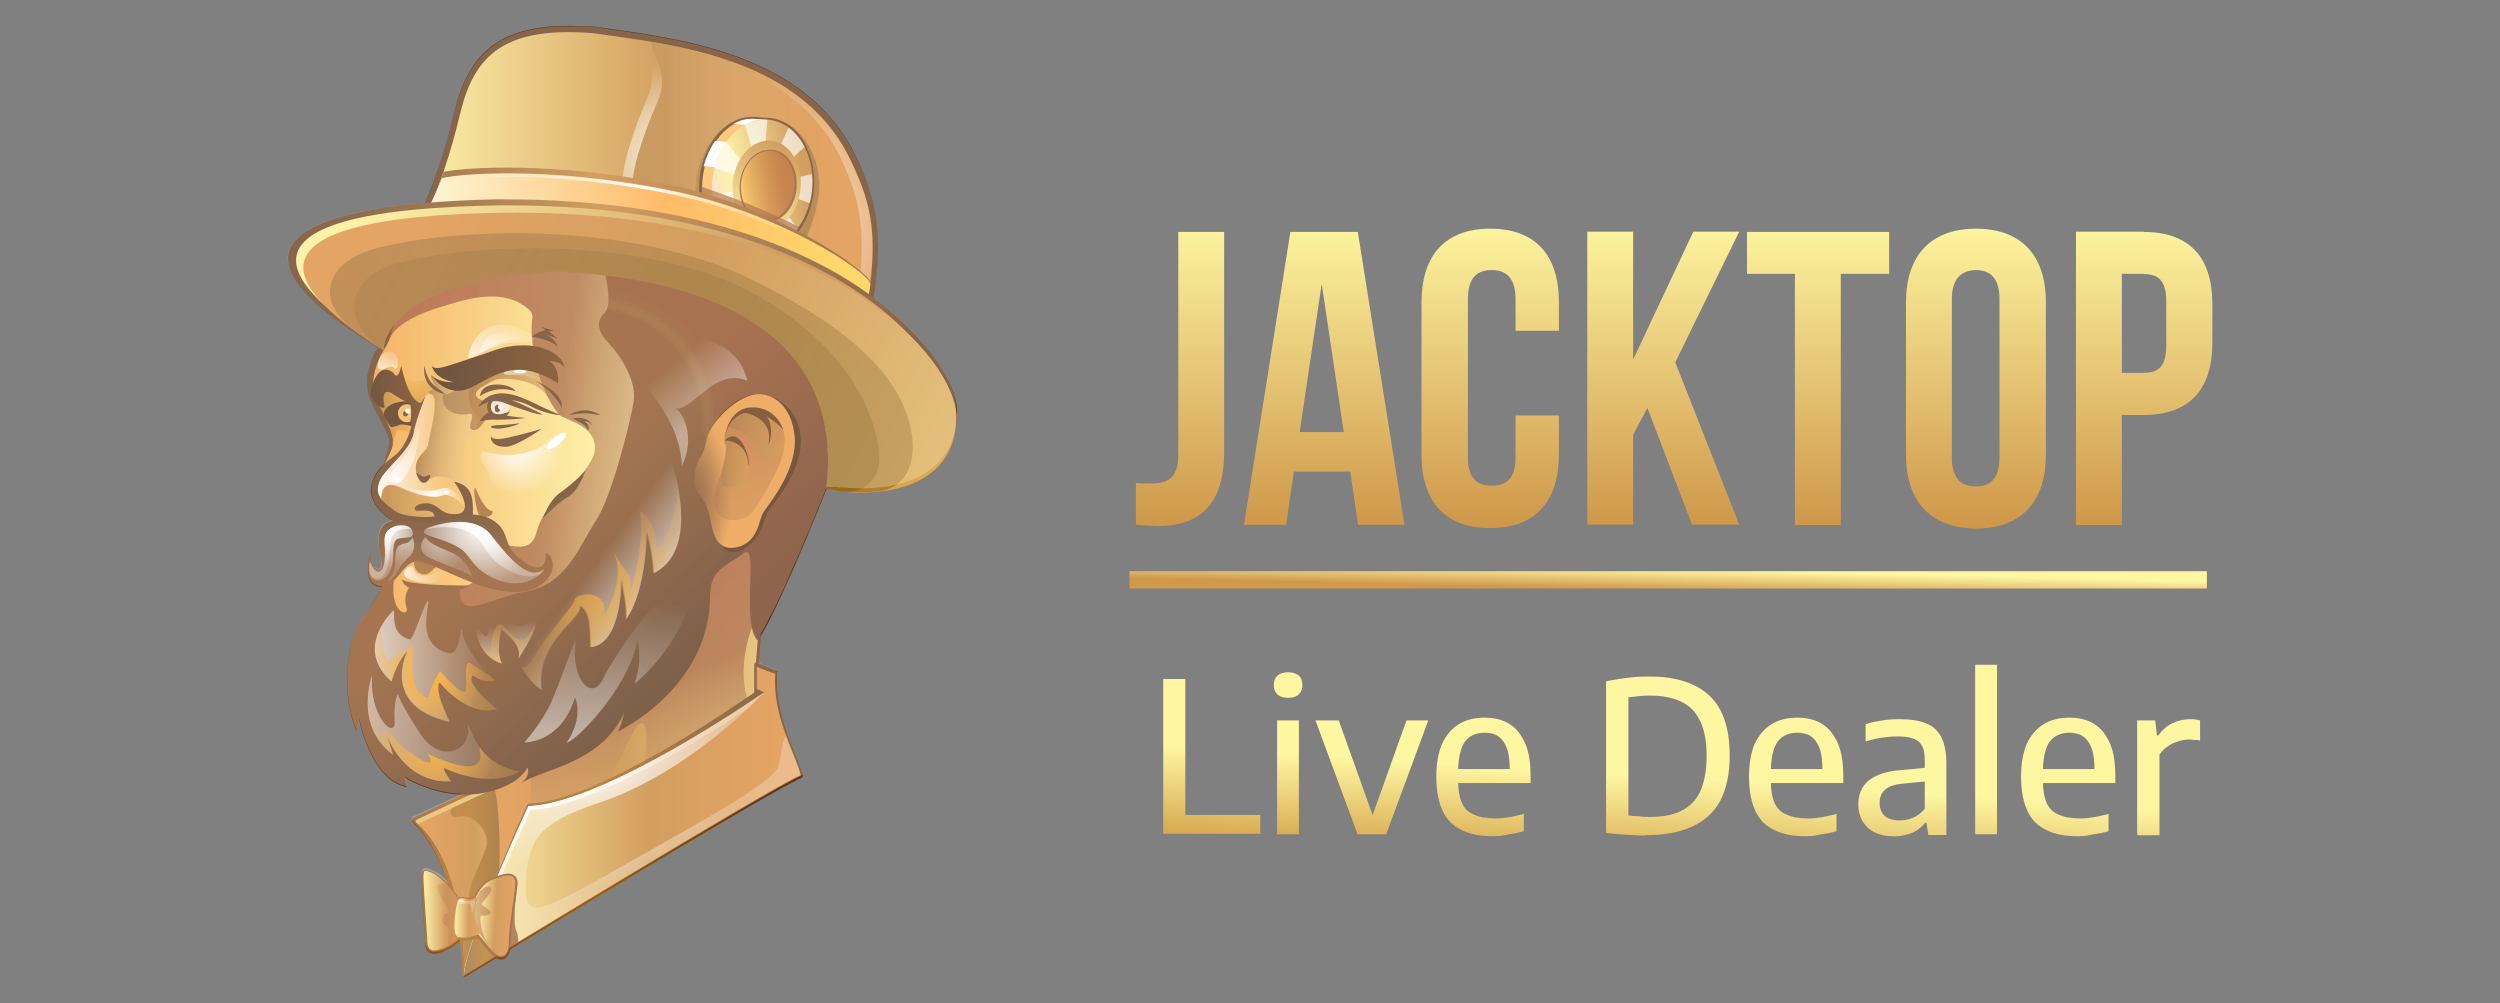 <?xml version="1.0" encoding="UTF-8"?>
<svg id="Layer_1" data-name="Layer 1" xmlns="http://www.w3.org/2000/svg" width="99.7" height="40" xmlns:xlink="http://www.w3.org/1999/xlink" viewBox="0 0 99.7 40">
  <rect x="0" y="0" width="99.7" height="40" fill="#808080" stroke="none"/>
  <defs>
    <style>
      .cls-1 {
        fill: url(#radial-gradient-12);
      }

      .cls-1, .cls-2, .cls-3, .cls-4, .cls-5, .cls-6, .cls-7, .cls-8, .cls-9, .cls-10, .cls-11, .cls-12, .cls-13, .cls-14, .cls-15, .cls-16, .cls-17, .cls-18, .cls-19, .cls-20, .cls-21, .cls-22, .cls-23, .cls-24, .cls-25, .cls-26, .cls-27, .cls-28, .cls-29, .cls-30 {
        isolation: isolate;
      }

      .cls-1, .cls-28 {
        opacity: .62;
      }

      .cls-2 {
        fill: url(#linear-gradient-30);
      }

      .cls-2, .cls-8, .cls-9, .cls-18, .cls-21, .cls-30 {
        opacity: .8;
      }

      .cls-31 {
        fill: url(#linear-gradient-2);
      }

      .cls-32 {
        fill: url(#radial-gradient-7);
      }

      .cls-33 {
        fill: url(#linear-gradient-51);
      }

      .cls-34 {
        fill: url(#radial-gradient-10);
      }

      .cls-3 {
        fill: url(#linear-gradient-59);
      }

      .cls-3, .cls-23 {
        opacity: .5;
      }

      .cls-35, .cls-14 {
        fill: #fff;
      }

      .cls-36 {
        fill: url(#linear-gradient-17);
      }

      .cls-37 {
        fill: #8c4a17;
      }

      .cls-4 {
        fill: url(#linear-gradient-37);
        opacity: .45;
      }

      .cls-38 {
        fill: url(#linear-gradient-43);
      }

      .cls-39 {
        fill: url(#linear-gradient-15);
      }

      .cls-5 {
        fill: url(#linear-gradient-65);
        opacity: .85;
      }

      .cls-40 {
        fill: url(#linear-gradient-69);
      }

      .cls-41 {
        fill: #ffb54e;
      }

      .cls-42 {
        fill: url(#linear-gradient-18);
      }

      .cls-43 {
        fill: url(#linear-gradient-56);
      }

      .cls-44 {
        fill: url(#linear-gradient-40);
      }

      .cls-45 {
        fill: #4a1f00;
      }

      .cls-46 {
        fill: url(#linear-gradient-52);
      }

      .cls-47 {
        fill: url(#radial-gradient-16);
      }

      .cls-48 {
        fill: url(#radial-gradient-20);
      }

      .cls-49 {
        fill: url(#linear-gradient-14);
      }

      .cls-50 {
        fill: url(#radial-gradient-21);
      }

      .cls-51 {
        fill: url(#radial-gradient-8);
      }

      .cls-52 {
        fill: url(#linear-gradient-36);
      }

      .cls-53 {
        fill: url(#linear-gradient-20);
      }

      .cls-54 {
        fill: url(#linear-gradient-6);
      }

      .cls-55 {
        fill: url(#radial-gradient-5);
      }

      .cls-56 {
        fill: url(#linear-gradient-53);
      }

      .cls-6 {
        fill: url(#linear-gradient-48);
      }

      .cls-6, .cls-57, .cls-11, .cls-12, .cls-15, .cls-16, .cls-17, .cls-19, .cls-20, .cls-24, .cls-27 {
        opacity: .65;
      }

      .cls-58 {
        fill: url(#radial-gradient-4);
      }

      .cls-7 {
        fill: url(#linear-gradient-68);
        opacity: .47;
      }

      .cls-59 {
        fill: url(#linear-gradient-32);
      }

      .cls-8 {
        fill: url(#linear-gradient-25);
      }

      .cls-60 {
        fill: url(#linear-gradient-11);
      }

      .cls-61 {
        fill: url(#linear-gradient-50);
      }

      .cls-9 {
        fill: url(#linear-gradient-38);
      }

      .cls-10 {
        fill: url(#linear-gradient-27);
      }

      .cls-10, .cls-26 {
        opacity: .75;
      }

      .cls-62 {
        fill: url(#linear-gradient-63);
      }

      .cls-63 {
        fill: url(#linear-gradient-67);
      }

      .cls-64 {
        fill: url(#linear-gradient-39);
      }

      .cls-65 {
        fill: url(#radial-gradient-6);
      }

      .cls-66 {
        fill: url(#radial-gradient-19);
      }

      .cls-67 {
        fill: #5e2800;
      }

      .cls-68 {
        fill: url(#linear-gradient-10);
      }

      .cls-11 {
        fill: url(#linear-gradient-21);
      }

      .cls-69 {
        fill: url(#radial-gradient);
      }

      .cls-12 {
        fill: #91420f;
      }

      .cls-70 {
        fill: url(#linear-gradient-49);
      }

      .cls-71 {
        fill: #e1b65d;
      }

      .cls-72 {
        fill: #f5dec9;
      }

      .cls-73 {
        fill: url(#linear-gradient-16);
      }

      .cls-74 {
        fill: #6e3002;
      }

      .cls-75 {
        fill: #9c5b1b;
      }

      .cls-76 {
        fill: url(#linear-gradient-41);
      }

      .cls-13 {
        fill: url(#radial-gradient-2);
        opacity: .3;
      }

      .cls-14, .cls-25 {
        opacity: .25;
      }

      .cls-77 {
        fill: #f2ac4a;
      }

      .cls-15 {
        fill: url(#linear-gradient-60);
      }

      .cls-16 {
        fill: url(#linear-gradient-35);
      }

      .cls-17 {
        fill: url(#linear-gradient-58);
      }

      .cls-18 {
        fill: url(#linear-gradient-24);
      }

      .cls-78 {
        fill: url(#linear-gradient-5);
      }

      .cls-79 {
        fill: url(#linear-gradient-64);
      }

      .cls-19 {
        fill: url(#linear-gradient-34);
      }

      .cls-80 {
        fill: url(#linear-gradient-54);
      }

      .cls-81 {
        fill: url(#radial-gradient-15);
      }

      .cls-82 {
        fill: url(#linear-gradient-45);
      }

      .cls-83 {
        fill: #642b02;
      }

      .cls-84 {
        fill: url(#linear-gradient-55);
      }

      .cls-20 {
        fill: url(#linear-gradient-72);
      }

      .cls-85 {
        fill: url(#radial-gradient-3);
      }

      .cls-86 {
        fill: url(#linear-gradient-7);
      }

      .cls-21 {
        fill: url(#linear-gradient-31);
      }

      .cls-22 {
        fill: url(#linear-gradient-62);
        opacity: .4;
      }

      .cls-87 {
        fill: url(#linear-gradient-66);
      }

      .cls-23 {
        fill: url(#linear-gradient-61);
      }

      .cls-24 {
        fill: url(#linear-gradient-47);
      }

      .cls-25 {
        fill: url(#linear-gradient-70);
      }

      .cls-88 {
        fill: url(#linear-gradient-9);
      }

      .cls-89 {
        fill: url(#radial-gradient-17);
      }

      .cls-90 {
        fill: url(#linear-gradient-22);
      }

      .cls-91 {
        fill: #5e320f;
      }

      .cls-92 {
        fill: url(#linear-gradient-42);
      }

      .cls-26 {
        fill: url(#linear-gradient-57);
      }

      .cls-93 {
        fill: url(#radial-gradient-14);
      }

      .cls-94 {
        fill: url(#linear-gradient-3);
      }

      .cls-95 {
        fill: #451e02;
      }

      .cls-27 {
        fill: url(#linear-gradient-29);
      }

      .cls-96 {
        fill: url(#linear-gradient);
      }

      .cls-28 {
        fill: url(#radial-gradient-13);
      }

      .cls-97 {
        fill: #5d3110;
      }

      .cls-98 {
        fill: #a56921;
      }

      .cls-29 {
        fill: url(#linear-gradient-33);
        opacity: .55;
      }

      .cls-99 {
        fill: url(#linear-gradient-23);
      }

      .cls-100 {
        fill: url(#linear-gradient-19);
      }

      .cls-101 {
        fill: url(#linear-gradient-71);
      }

      .cls-102 {
        fill: url(#linear-gradient-4);
      }

      .cls-103 {
        fill: url(#radial-gradient-11);
      }

      .cls-104 {
        fill: url(#radial-gradient-18);
      }

      .cls-105 {
        fill: url(#radial-gradient-9);
      }

      .cls-106 {
        fill: #854617;
      }

      .cls-107 {
        fill: url(#linear-gradient-8);
      }

      .cls-108 {
        fill: url(#linear-gradient-44);
      }

      .cls-109 {
        fill: url(#linear-gradient-46);
      }

      .cls-30 {
        fill: url(#linear-gradient-28);
      }

      .cls-110 {
        fill: url(#linear-gradient-12);
      }

      .cls-111 {
        fill: url(#linear-gradient-13);
      }

      .cls-112 {
        fill: url(#linear-gradient-26);
      }
    </style>
    <linearGradient id="linear-gradient" x1="47.05" y1="744.32" x2="47.05" y2="761.4" gradientTransform="translate(0 -736)" gradientUnits="userSpaceOnUse">
      <stop offset="0" stop-color="#fff9a3"/>
      <stop offset="1" stop-color="#be752b"/>
    </linearGradient>
    <linearGradient id="linear-gradient-2" x1="52.81" y1="744.32" x2="52.81" y2="761.4" xlink:href="#linear-gradient"/>
    <linearGradient id="linear-gradient-3" x1="59.43" y1="744.32" x2="59.43" y2="761.4" xlink:href="#linear-gradient"/>
    <linearGradient id="linear-gradient-4" x1="66.33" y1="744.32" x2="66.33" y2="761.4" xlink:href="#linear-gradient"/>
    <linearGradient id="linear-gradient-5" x1="72.51" y1="744.32" x2="72.51" y2="761.4" xlink:href="#linear-gradient"/>
    <linearGradient id="linear-gradient-6" x1="78.81" y1="744.32" x2="78.81" y2="761.4" xlink:href="#linear-gradient"/>
    <linearGradient id="linear-gradient-7" x1="85.51" y1="744.32" x2="85.51" y2="761.4" xlink:href="#linear-gradient"/>
    <linearGradient id="linear-gradient-8" x1="66.53" y1="758.7" x2="66.51" y2="759.56" gradientTransform="translate(0 -736)" gradientUnits="userSpaceOnUse">
      <stop offset="0" stop-color="#fff6a2"/>
      <stop offset="1" stop-color="#cf984b"/>
    </linearGradient>
    <linearGradient id="linear-gradient-9" x1="48.7" y1="760.33" x2="47.92" y2="772.66" gradientTransform="translate(0 -736)" gradientUnits="userSpaceOnUse">
      <stop offset=".45" stop-color="#fff6a2"/>
      <stop offset="1" stop-color="#af5f00"/>
    </linearGradient>
    <linearGradient id="linear-gradient-10" x1="51.67" y1="760.52" x2="50.88" y2="772.85" xlink:href="#linear-gradient-9"/>
    <linearGradient id="linear-gradient-11" x1="54.95" y1="760.73" x2="54.17" y2="773.06" xlink:href="#linear-gradient-9"/>
    <linearGradient id="linear-gradient-12" x1="59.55" y1="761.02" x2="58.77" y2="773.35" xlink:href="#linear-gradient-9"/>
    <linearGradient id="linear-gradient-13" x1="66.72" y1="761.47" x2="65.94" y2="773.8" xlink:href="#linear-gradient-9"/>
    <linearGradient id="linear-gradient-14" x1="71.97" y1="761.81" x2="71.18" y2="774.14" xlink:href="#linear-gradient-9"/>
    <linearGradient id="linear-gradient-15" x1="76.29" y1="762.08" x2="75.51" y2="774.41" xlink:href="#linear-gradient-9"/>
    <linearGradient id="linear-gradient-16" x1="79.44" y1="762.28" x2="78.65" y2="774.61" xlink:href="#linear-gradient-9"/>
    <linearGradient id="linear-gradient-17" x1="82.77" y1="762.49" x2="81.99" y2="774.82" xlink:href="#linear-gradient-9"/>
    <linearGradient id="linear-gradient-18" x1="86.63" y1="762.74" x2="85.85" y2="775.07" xlink:href="#linear-gradient-9"/>
    <linearGradient id="linear-gradient-19" x1="16.41" y1="7.14" x2="21.09" y2="7.14" gradientTransform="translate(0 42) scale(1 -1)" gradientUnits="userSpaceOnUse">
      <stop offset="0" stop-color="#864716"/>
      <stop offset=".4" stop-color="#a35b00"/>
      <stop offset=".93" stop-color="#5e320f"/>
    </linearGradient>
    <linearGradient id="linear-gradient-20" x1="16.75" y1="7.07" x2="21.46" y2="7.07" gradientTransform="translate(-.08 41.95) scale(1 -1) skewX(.22)" gradientUnits="userSpaceOnUse">
      <stop offset=".06" stop-color="#db8530"/>
      <stop offset=".45" stop-color="#c47e2a"/>
      <stop offset="1" stop-color="#e2b75c"/>
    </linearGradient>
    <linearGradient id="linear-gradient-21" x1="17.96" y1="7.12" x2="21.39" y2="7.12" gradientTransform="translate(0 42) scale(1 -1)" gradientUnits="userSpaceOnUse">
      <stop offset=".23" stop-color="#a35b00"/>
      <stop offset=".7" stop-color="#662b00"/>
    </linearGradient>
    <linearGradient id="linear-gradient-22" x1="14.86" y1="24.59" x2="26.8" y2="24.59" gradientTransform="translate(0 42) scale(1 -1)" gradientUnits="userSpaceOnUse">
      <stop offset="0" stop-color="#f09a33"/>
      <stop offset=".75" stop-color="#fdec8b"/>
      <stop offset="1" stop-color="#f2ddbd"/>
    </linearGradient>
    <linearGradient id="linear-gradient-23" x1="14.86" y1="23.93" x2="18.62" y2="23.93" gradientTransform="translate(0 42) scale(1 -1)" gradientUnits="userSpaceOnUse">
      <stop offset="0" stop-color="#fff"/>
      <stop offset=".77" stop-color="#fff" stop-opacity="0"/>
    </linearGradient>
    <linearGradient id="linear-gradient-24" x1="15" y1="25.4" x2="16.66" y2="25.4" gradientTransform="translate(0 42) scale(1 -1)" gradientUnits="userSpaceOnUse">
      <stop offset="0" stop-color="#955c19"/>
      <stop offset="1" stop-color="#f2990a" stop-opacity=".5"/>
    </linearGradient>
    <linearGradient id="linear-gradient-25" x1="16.6" y1="26.25" x2="39.08" y2="22.95" gradientTransform="translate(0 42) scale(1 -1)" gradientUnits="userSpaceOnUse">
      <stop offset="0" stop-color="#953819"/>
      <stop offset=".25" stop-color="#954619"/>
      <stop offset=".71" stop-color="#f2cf6d" stop-opacity="0"/>
    </linearGradient>
    <linearGradient id="linear-gradient-26" x1="19.55" y1="13.1" x2="30.76" y2="13.1" gradientTransform="translate(0 42) scale(1 -1)" xlink:href="#linear-gradient-20"/>
    <linearGradient id="linear-gradient-27" x1="24.32" y1="19.77" x2="29.81" y2=".14" xlink:href="#linear-gradient-25"/>
    <linearGradient id="linear-gradient-28" x1="17.66" y1="26.18" x2="21.91" y2="26.18" gradientTransform="translate(0 42) scale(1 -1)" gradientUnits="userSpaceOnUse">
      <stop offset="0" stop-color="#753900"/>
      <stop offset="1" stop-color="#a65200" stop-opacity=".5"/>
    </linearGradient>
    <linearGradient id="linear-gradient-29" x1="15.2" y1="21.85" x2="18.61" y2="21.85" gradientTransform="translate(0 42) scale(1 -1)" gradientUnits="userSpaceOnUse">
      <stop offset="0" stop-color="#955c19"/>
      <stop offset=".98" stop-color="#c98c2c" stop-opacity=".4"/>
    </linearGradient>
    <radialGradient id="radial-gradient" cx="79.46" cy="-27.38" fx="79.46" fy="-27.38" r="1.43" gradientTransform="translate(-52.64 -4.34) scale(.88 -.88)" gradientUnits="userSpaceOnUse">
      <stop offset="0" stop-color="#fff"/>
      <stop offset="1" stop-color="#fff" stop-opacity="0"/>
    </radialGradient>
    <linearGradient id="linear-gradient-30" x1="17.23" y1="25.17" x2="16.52" y2="26.98" xlink:href="#linear-gradient-24"/>
    <linearGradient id="linear-gradient-31" x1="16.85" y1="24.89" x2="19.35" y2="24.55" gradientTransform="translate(0 42) scale(1 -1)" gradientUnits="userSpaceOnUse">
      <stop offset="0" stop-color="#955c19"/>
      <stop offset="1" stop-color="#f2d09a" stop-opacity="0"/>
    </linearGradient>
    <linearGradient id="linear-gradient-32" x1="28.27" y1="16.62" x2="21.92" y2="23.52" gradientTransform="translate(0 42) scale(1 -1)" gradientUnits="userSpaceOnUse">
      <stop offset="0" stop-color="#542c0e"/>
      <stop offset=".87" stop-color="#864716"/>
    </linearGradient>
    <radialGradient id="radial-gradient-2" cx="86.58" cy="-23.95" fx="86.58" fy="-23.95" r="8.03" gradientTransform="translate(-52.64 -4.34) scale(.88 -.88)" gradientUnits="userSpaceOnUse">
      <stop offset="0" stop-color="#f2cf6d" stop-opacity="0"/>
      <stop offset=".62" stop-color="#f2cf6d" stop-opacity="0"/>
      <stop offset=".7" stop-color="#954619"/>
      <stop offset=".76" stop-color="#953819"/>
    </radialGradient>
    <radialGradient id="radial-gradient-3" cx="90.95" cy="175.74" fx="90.95" fy="175.74" r="2.94" gradientTransform="translate(-52.64 323.93) scale(.88 -1.73)" gradientUnits="userSpaceOnUse">
      <stop offset=".06" stop-color="#773e15"/>
      <stop offset=".15" stop-color="#7e4317"/>
      <stop offset=".29" stop-color="#92521d"/>
      <stop offset=".46" stop-color="#b26b26"/>
      <stop offset=".65" stop-color="#df8c32"/>
      <stop offset=".69" stop-color="#e89335"/>
    </radialGradient>
    <linearGradient id="linear-gradient-33" x1="28.96" y1="25.42" x2="30.94" y2="20.83" gradientTransform="translate(0 42) scale(1 -1)" gradientUnits="userSpaceOnUse">
      <stop offset="0" stop-color="#953819"/>
      <stop offset=".67" stop-color="#954619" stop-opacity=".55"/>
    </linearGradient>
    <linearGradient id="linear-gradient-34" x1="29.06" y1="24.69" x2="31.29" y2="24.69" xlink:href="#linear-gradient-29"/>
    <linearGradient id="linear-gradient-35" x1="28.8" y1="23.51" x2="29.88" y2="23.51" xlink:href="#linear-gradient-29"/>
    <linearGradient id="linear-gradient-36" x1="16.59" y1="34.91" x2="34.8" y2="34.91" gradientTransform="translate(0 42) scale(1 -1)" gradientUnits="userSpaceOnUse">
      <stop offset="0" stop-color="#fdec8b"/>
      <stop offset=".55" stop-color="#c47e2a"/>
      <stop offset=".94" stop-color="#db8530"/>
    </linearGradient>
    <linearGradient id="linear-gradient-37" x1="25.15" y1="34.72" x2="34.82" y2="34.72" gradientTransform="translate(0 42) scale(1 -1)" gradientUnits="userSpaceOnUse">
      <stop offset="0" stop-color="#955c19"/>
      <stop offset=".74" stop-color="#f2d09a" stop-opacity="0"/>
    </linearGradient>
    <linearGradient id="linear-gradient-38" x1="27.73" y1="34.4" x2="32.68" y2="34.4" gradientTransform="translate(0 42) scale(1 -1)" gradientUnits="userSpaceOnUse">
      <stop offset="0" stop-color="#8a5706" stop-opacity=".5"/>
      <stop offset="1" stop-color="#955c19"/>
    </linearGradient>
    <linearGradient id="linear-gradient-39" x1="-11697.87" y1="-9174.47" x2="-11696.86" y2="-9178.11" gradientTransform="translate(8307.87 12356.96) rotate(94.28) scale(1 -1)" gradientUnits="userSpaceOnUse">
      <stop offset="0" stop-color="#c47e2a"/>
      <stop offset=".75" stop-color="#fdec8b"/>
      <stop offset="1" stop-color="#f2ddbd"/>
    </linearGradient>
    <linearGradient id="linear-gradient-40" x1="776.87" y1="-120.57" x2="777.26" y2="-124.35" gradientTransform="translate(795.81 189.67) rotate(-157.66)" gradientUnits="userSpaceOnUse">
      <stop offset="0" stop-color="#c47e2a"/>
      <stop offset="1" stop-color="#fdec8b"/>
    </linearGradient>
    <linearGradient id="linear-gradient-41" x1="-11697.62" y1="-9175.12" x2="-11697.09" y2="-9177.05" gradientTransform="translate(8307.87 12356.96) rotate(94.28) scale(1 -1)" gradientUnits="userSpaceOnUse">
      <stop offset="0" stop-color="#b35a11"/>
      <stop offset=".16" stop-color="#b86115"/>
      <stop offset=".39" stop-color="#c6741e"/>
      <stop offset=".67" stop-color="#dc932e"/>
      <stop offset=".97" stop-color="#fcbd45"/>
      <stop offset="1" stop-color="#ffc247"/>
    </linearGradient>
    <radialGradient id="radial-gradient-4" cx="90.65" cy="-12.11" fx="90.65" fy="-12.11" r="4.42" xlink:href="#radial-gradient"/>
    <radialGradient id="radial-gradient-5" cx="94.27" cy="-15.05" fx="94.27" fy="-15.05" r="6.79" xlink:href="#radial-gradient"/>
    <linearGradient id="linear-gradient-42" x1="16.64" y1="32.25" x2="34.73" y2="32.25" gradientTransform="translate(0 42) scale(1 -1)" gradientUnits="userSpaceOnUse">
      <stop offset="0" stop-color="#864716"/>
      <stop offset=".4" stop-color="#c47e2a"/>
      <stop offset=".93" stop-color="#864716"/>
    </linearGradient>
    <linearGradient id="linear-gradient-43" x1="16.59" y1="32.09" x2="34.71" y2="32.09" gradientTransform="translate(0 42) scale(1 -1)" gradientUnits="userSpaceOnUse">
      <stop offset="0" stop-color="#fdf6cd"/>
      <stop offset=".55" stop-color="#ffa437"/>
      <stop offset=".94" stop-color="#ffca38"/>
    </linearGradient>
    <radialGradient id="radial-gradient-6" cx="88.68" cy="-13.47" fx="88.68" fy="-13.47" r="7.48" xlink:href="#radial-gradient"/>
    <linearGradient id="linear-gradient-44" x1="11.48" y1="28.33" x2="38.16" y2="28.33" gradientTransform="translate(0 42) scale(1 -1)" gradientUnits="userSpaceOnUse">
      <stop offset="0" stop-color="#5e320f"/>
      <stop offset=".08" stop-color="#653811"/>
      <stop offset=".19" stop-color="#7a4716"/>
      <stop offset=".33" stop-color="#9b601f"/>
      <stop offset=".47" stop-color="#c47e2a"/>
      <stop offset=".93" stop-color="#5e320f"/>
    </linearGradient>
    <linearGradient id="linear-gradient-45" x1="14.64" y1="34.37" x2="40.27" y2="21.61" xlink:href="#linear-gradient-36"/>
    <linearGradient id="linear-gradient-46" x1="14.93" y1="34.08" x2="40.53" y2="21.33" gradientTransform="translate(0 42) scale(1 -1)" xlink:href="#linear-gradient-20"/>
    <linearGradient id="linear-gradient-47" x1="15.71" y1="32.88" x2="38.93" y2="21.33" gradientTransform="translate(0 42) scale(1 -1)" gradientUnits="userSpaceOnUse">
      <stop offset="0" stop-color="#955c19"/>
      <stop offset=".74" stop-color="#7d4e03" stop-opacity=".65"/>
    </linearGradient>
    <linearGradient id="linear-gradient-48" x1="16.49" y1="32.24" x2="37.56" y2="21.75" xlink:href="#linear-gradient-47"/>
    <linearGradient id="linear-gradient-49" x1="17.2" y1="27.33" x2="22.52" y2="27.33" gradientTransform="translate(0 42) scale(1 -1)" gradientUnits="userSpaceOnUse">
      <stop offset="0" stop-color="#381a01"/>
      <stop offset=".87" stop-color="#662d00"/>
    </linearGradient>
    <linearGradient id="linear-gradient-50" x1="14.78" y1="26.58" x2="16.77" y2="26.58" gradientTransform="translate(0 42) scale(1 -1)" gradientUnits="userSpaceOnUse">
      <stop offset="0" stop-color="#421f04"/>
      <stop offset=".86" stop-color="#662c00"/>
    </linearGradient>
    <linearGradient id="linear-gradient-51" x1="15.23" y1="21.6" x2="16.96" y2="25.48" gradientTransform="translate(0 42) scale(1 -1)" gradientUnits="userSpaceOnUse">
      <stop offset="0" stop-color="#fff"/>
      <stop offset="1" stop-color="#fff" stop-opacity="0"/>
    </linearGradient>
    <linearGradient id="linear-gradient-52" x1="65.71" y1="66.44" x2="67.16" y2="69.71" gradientTransform="translate(-52.75 75.53) rotate(5.43) scale(1 -1)" xlink:href="#linear-gradient-51"/>
    <linearGradient id="linear-gradient-53" x1="14.54" y1="129.17" x2="15.39" y2="131.06" gradientTransform="translate(6.64 178.31) rotate(-.58) scale(1 -1.26)" xlink:href="#linear-gradient-51"/>
    <linearGradient id="linear-gradient-54" x1="116.11" y1="159.06" x2="116.65" y2="160.26" gradientTransform="translate(-131.13 163.21) rotate(12.45) scale(1 -1.11)" xlink:href="#linear-gradient-51"/>
    <linearGradient id="linear-gradient-55" x1="15.17" y1="26.82" x2="15.76" y2="28.14" xlink:href="#linear-gradient-51"/>
    <linearGradient id="linear-gradient-56" x1="18.22" y1="22.14" x2="18.37" y2="19.05" xlink:href="#linear-gradient-32"/>
    <radialGradient id="radial-gradient-7" cx="83.23" cy="-25.16" fx="83.23" fy="-25.16" r="2.16" xlink:href="#radial-gradient"/>
    <radialGradient id="radial-gradient-8" cx="46.78" cy="-44.62" fx="46.78" fy="-44.62" r="2.61" gradientTransform="translate(-25.71 -16.79) scale(.96 -.85)" gradientUnits="userSpaceOnUse">
      <stop offset="0" stop-color="#fff"/>
      <stop offset="1" stop-color="#fff" stop-opacity=".25"/>
    </radialGradient>
    <radialGradient id="radial-gradient-9" cx="77.3" cy="-14.99" fx="77.3" fy="-14.99" r="1.73" gradientTransform="translate(-52.64 7.35) scale(.88 -.92)" xlink:href="#radial-gradient-8"/>
    <radialGradient id="radial-gradient-10" cx="81.49" cy="-28.66" fx="81.49" fy="-28.66" r="2.52" gradientTransform="translate(-52.64 -4.34) scale(.88 -.88)" xlink:href="#radial-gradient-8"/>
    <radialGradient id="radial-gradient-11" cx="77.27" cy="-28.82" fx="77.27" fy="-28.82" r="1.71" gradientTransform="translate(-52.64 -4.34) scale(.88 -.88)" xlink:href="#radial-gradient-8"/>
    <radialGradient id="radial-gradient-12" cx="79.82" cy="-29.3" fx="79.82" fy="-29.3" r="1.5" gradientTransform="translate(-52.64 -4.34) scale(.88 -.88)" xlink:href="#radial-gradient-8"/>
    <radialGradient id="radial-gradient-13" cx="112.59" cy="-29.34" fx="112.59" fy="-29.34" r="1.36" gradientTransform="translate(-77.27 -4.34) scale(.83 -.88)" xlink:href="#radial-gradient-8"/>
    <linearGradient id="linear-gradient-57" x1="16.1" y1="19.07" x2="17.65" y2="19.07" xlink:href="#linear-gradient-51"/>
    <linearGradient id="linear-gradient-58" x1="-84.94" y1=".8" x2="-80.88" y2=".8" gradientTransform="translate(113.37 21.12) rotate(-3.65) scale(1.16 -1.06)" xlink:href="#linear-gradient-51"/>
    <linearGradient id="linear-gradient-59" x1="40.45" y1="12.96" x2="46.84" y2="12.96" gradientTransform="translate(-23.8 42) scale(.95 -1)" xlink:href="#linear-gradient-51"/>
    <linearGradient id="linear-gradient-60" x1="25.95" y1="18.2" x2="23.86" y2="19.74" xlink:href="#linear-gradient-51"/>
    <linearGradient id="linear-gradient-61" x1="24.31" y1="12.76" x2="24.39" y2="17.95" xlink:href="#linear-gradient-51"/>
    <linearGradient id="linear-gradient-62" x1="28.28" y1="25.58" x2="26.74" y2="27.41" xlink:href="#linear-gradient-51"/>
    <linearGradient id="linear-gradient-63" x1="18.41" y1="9.31" x2="32" y2="9.31" xlink:href="#linear-gradient-19"/>
    <linearGradient id="linear-gradient-64" x1="18.5" y1="9.26" x2="31.93" y2="9.26" xlink:href="#linear-gradient-36"/>
    <radialGradient id="radial-gradient-14" cx="86.66" cy="-38.01" fx="86.66" fy="-38.01" r="7.01" gradientTransform="translate(-52.64 -4.34) scale(.88 -.88)" xlink:href="#radial-gradient-8"/>
    <radialGradient id="radial-gradient-15" cx="83.81" cy="-41.33" fx="83.81" fy="-41.33" r="6.71" gradientTransform="translate(-52.64 -4.34) scale(.88 -.88)" xlink:href="#radial-gradient-8"/>
    <linearGradient id="linear-gradient-65" x1="18.5" y1="4.76" x2="20.66" y2="4.76" gradientTransform="translate(0 42) scale(1 -1)" gradientUnits="userSpaceOnUse">
      <stop offset="0" stop-color="#864716"/>
      <stop offset=".4" stop-color="#a35b00"/>
      <stop offset=".84" stop-color="#864716"/>
    </linearGradient>
    <linearGradient id="linear-gradient-66" x1="16.82" y1="5.55" x2="20.64" y2="5.55" xlink:href="#linear-gradient-65"/>
    <linearGradient id="linear-gradient-67" x1="122.76" y1="40.22" x2="124.4" y2="40.22" gradientTransform="translate(-118.51 80.9) rotate(-1.86) scale(1.1 -.99) skewX(4.64)" gradientUnits="userSpaceOnUse">
      <stop offset=".17" stop-color="#fdec8b"/>
      <stop offset=".55" stop-color="#c47e2a"/>
      <stop offset=".94" stop-color="#db8530"/>
    </linearGradient>
    <linearGradient id="linear-gradient-68" x1="122.52" y1="40.24" x2="123.3" y2="40.24" gradientTransform="translate(-118.51 80.9) rotate(-1.86) scale(1.1 -.99) skewX(4.64)" gradientUnits="userSpaceOnUse">
      <stop offset="0" stop-color="#954619"/>
      <stop offset=".78" stop-color="#953819"/>
    </linearGradient>
    <linearGradient id="linear-gradient-69" x1="16.89" y1="5.68" x2="18.52" y2="5.68" xlink:href="#linear-gradient-36"/>
    <linearGradient id="linear-gradient-70" x1="17.59" y1="5.58" x2="17.83" y2="5.53" gradientTransform="translate(0 42) scale(1 -1)" xlink:href="#linear-gradient-68"/>
    <linearGradient id="linear-gradient-71" x1="16.47" y1="6" x2="17.48" y2="6" gradientTransform="translate(1.56 42.55) scale(1 -.99) skewX(1)" xlink:href="#linear-gradient-36"/>
    <radialGradient id="radial-gradient-16" cx="80.63" cy="-45.63" fx="80.63" fy="-45.63" r=".34" gradientTransform="translate(-52.64 -4.34) scale(.88 -.88)" xlink:href="#radial-gradient-8"/>
    <radialGradient id="radial-gradient-17" cx="79.35" cy="-35.45" fx="79.35" fy="-35.45" r="2.46" gradientTransform="translate(-52.64 -4.34) scale(.88 -.88)" gradientUnits="userSpaceOnUse">
      <stop offset="0" stop-color="#ff9f03"/>
      <stop offset="1" stop-color="#ff9e00" stop-opacity=".25"/>
    </radialGradient>
    <radialGradient id="radial-gradient-18" cx="79.71" cy="-38.65" fx="79.71" fy="-38.65" r="2.67" xlink:href="#radial-gradient-17"/>
    <radialGradient id="radial-gradient-19" cx="86.84" cy="-31.45" fx="86.84" fy="-31.45" r="4.15" xlink:href="#radial-gradient-17"/>
    <radialGradient id="radial-gradient-20" cx="90.21" cy="-26.56" fx="90.21" fy="-26.56" r=".07" xlink:href="#radial-gradient-17"/>
    <linearGradient id="linear-gradient-72" x1="20.42" y1="15.45" x2="20.18" y2="17.12" xlink:href="#linear-gradient-51"/>
    <radialGradient id="radial-gradient-21" cx="82.8" cy="-35.45" fx="82.8" fy="-35.45" r="1.09" xlink:href="#radial-gradient-17"/>
  </defs>
  <path class="cls-96" d="m45.3,20.93v-1.67c.2.02.44.02.64.02.59,0,1.05-.21,1.05-1.11v-8.92h1.83v8.79c0,2.34-1.26,2.94-2.63,2.94-.33-.02-.57-.02-.88-.05Z"/>
  <path class="cls-31" d="m54.15,9.25l1.86,11.68h-1.85l-.31-2.12h-2.25l-.31,2.12h-1.68l1.85-11.68h2.7Zm-1.44,2.07l-.88,5.91h1.76l-.88-5.91Z"/>
  <path class="cls-94" d="m60.44,16.57h1.73v1.55c0,1.86-.93,2.94-2.74,2.94s-2.74-1.06-2.74-2.94v-6.06c0-1.86.93-2.94,2.74-2.94s2.74,1.06,2.74,2.94v1.13h-1.73v-1.26c0-.83-.36-1.16-.95-1.16s-.95.31-.95,1.16v6.31c0,.83.36,1.13.95,1.13s.95-.29.95-1.13v-1.67Z"/>
  <path class="cls-102" d="m67.48,20.93l-1.78-4.66-.57,1.06v3.59h-1.83v-11.68h1.83v5.1l2.4-5.1h1.83l-2.55,5.21,2.55,6.47h-1.88Z"/>
  <path class="cls-78" d="m69.67,10.92v-1.67h5.67v1.67h-1.93v10.02h-1.83v-10.02h-1.91Z"/>
  <path class="cls-54" d="m77.84,11.93v6.31c0,.83.36,1.16.95,1.16s.95-.31.95-1.16v-6.31c0-.83-.36-1.16-.95-1.16-.57.02-.95.33-.95,1.16Zm-1.83,6.19v-6.06c0-1.86.98-2.94,2.79-2.94s2.79,1.06,2.79,2.94v6.08c0,1.86-.98,2.94-2.79,2.94-1.81-.02-2.79-1.08-2.79-2.96Z"/>
  <path class="cls-86" d="m85.49,9.25c1.83,0,2.74,1.01,2.74,2.89v1.52c0,1.86-.9,2.89-2.74,2.89h-.87v4.39h-1.83v-11.7h2.7Zm0,1.67h-.87v3.95h.87c.59,0,.9-.26.9-1.09v-1.76c0-.83-.31-1.09-.9-1.09Z"/>
  <rect class="cls-107" x="45.04" y="22.78" width="42.97" height=".69"/>
  <path class="cls-88" d="m46.39,33.27v-6.19h.88v5.42h2.99v.75h-3.87v.02Z"/>
  <path class="cls-68" d="m50.93,33.27v-4.54h.87v4.54h-.87Zm.44-5.44c-.2,0-.33-.05-.42-.13s-.15-.21-.15-.38.05-.29.15-.38.25-.13.42-.13c.2,0,.34.05.42.13.1.08.15.21.15.38s-.05.28-.15.38c-.08.08-.23.13-.42.13Z"/>
  <path class="cls-60" d="m54.14,33.27l-1.68-4.54h.93l1.39,3.89h-.08l1.39-3.89h.87l-1.68,4.54h-1.13Z"/>
  <path class="cls-110" d="m59.54,33.35c-.51,0-.91-.08-1.26-.25-.33-.16-.59-.41-.75-.77-.16-.34-.25-.8-.25-1.36,0-.52.08-.96.23-1.31.16-.34.38-.6.67-.78.29-.18.64-.26,1.03-.26s.72.08,1,.26.47.44.62.78.21.78.21,1.32v.25h-3.27v-.56h2.6l-.16.1c0-.39-.03-.69-.11-.91-.08-.23-.2-.39-.34-.49s-.33-.15-.56-.15-.39.05-.56.15c-.15.1-.28.26-.36.49s-.13.54-.13.93v.33c0,.38.05.67.15.9s.26.38.49.47c.21.1.51.15.85.15.18,0,.36-.02.54-.05.2-.03.39-.08.59-.13v.69c-.23.07-.44.1-.64.13-.18.05-.38.07-.59.07Z"/>
  <path class="cls-111" d="m65.59,33.32c-.16,0-.33,0-.49-.02-.16,0-.33-.02-.51-.03-.18-.02-.36-.03-.54-.05v-6.05c.18-.03.36-.07.56-.1.2-.03.39-.05.59-.07.2-.02.39-.02.59-.02,1.05,0,1.85.26,2.39.77.54.51.8,1.31.8,2.39,0,.74-.13,1.32-.38,1.8-.25.46-.62.8-1.13,1.03-.51.23-1.13.34-1.88.34Zm.21-.74c.51,0,.93-.08,1.26-.25s.59-.42.75-.78.25-.82.25-1.39-.08-1.03-.25-1.39-.41-.62-.75-.78c-.33-.16-.74-.25-1.24-.25-.13,0-.28,0-.44.02-.15.02-.29.03-.44.05v4.71c.13.02.28.03.41.03.15.03.29.03.46.03Z"/>
  <path class="cls-49" d="m72.01,33.35c-.51,0-.91-.08-1.26-.25-.33-.16-.59-.41-.75-.77-.16-.34-.25-.8-.25-1.36,0-.52.08-.96.23-1.31.16-.34.38-.6.67-.78.29-.18.64-.26,1.03-.26s.72.08,1,.26.47.44.62.78.21.78.21,1.32v.25h-3.27v-.56h2.6l-.16.1c0-.39-.03-.69-.11-.91-.08-.23-.2-.39-.34-.49s-.33-.15-.56-.15-.39.05-.56.15c-.15.1-.28.26-.36.49s-.13.54-.13.93v.33c0,.38.05.67.15.9s.26.38.49.47c.21.1.51.15.85.15.18,0,.36-.02.54-.05.2-.03.39-.08.59-.13v.69c-.23.07-.44.1-.64.13-.2.05-.39.07-.59.07Z"/>
  <path class="cls-39" d="m75.52,33.35c-.44,0-.78-.11-1.03-.34-.25-.23-.38-.54-.38-.93s.13-.72.41-.95c.28-.23.72-.38,1.31-.42l1.14-.11.08.54-1.16.11c-.33.03-.57.11-.72.25s-.21.29-.21.52.07.39.2.52c.13.11.33.18.59.18.18,0,.36-.03.54-.11.18-.07.34-.2.47-.36v-1.91c0-.26-.03-.46-.11-.6s-.21-.25-.38-.29c-.16-.07-.38-.08-.64-.08-.18,0-.38.02-.59.05s-.42.08-.64.15v-.69c.2-.07.42-.11.67-.15s.47-.05.69-.05c.41,0,.75.05,1.03.16.28.1.47.28.62.54.13.25.21.59.21,1.03v2.89h-.72l-.07-.49h-.05c-.15.18-.33.33-.56.42-.23.08-.46.13-.72.13Z"/>
  <path class="cls-73" d="m78.77,33.27v-6.76h.87v6.76h-.87Z"/>
  <path class="cls-36" d="m82.86,33.35c-.51,0-.91-.08-1.26-.25-.33-.16-.59-.41-.75-.77-.16-.34-.25-.8-.25-1.36,0-.52.08-.96.23-1.31.16-.34.38-.6.67-.78s.64-.26,1.03-.26.72.08,1,.26c.28.18.47.44.62.78.15.34.21.78.21,1.32v.25h-3.27v-.56h2.6l-.16.1c0-.39-.03-.69-.11-.91-.08-.23-.2-.39-.34-.49-.15-.1-.33-.15-.56-.15-.21,0-.39.05-.56.15-.15.1-.28.26-.36.49s-.13.54-.13.93v.33c0,.38.05.67.15.9.1.23.26.38.49.47.21.1.51.15.85.15.18,0,.36-.02.54-.05.2-.03.39-.08.59-.13v.69c-.23.07-.44.1-.64.13-.2.05-.39.07-.59.07Z"/>
  <path class="cls-42" d="m85.23,33.27v-4.54h.72l.07.6h.05c.15-.21.34-.38.57-.49s.47-.16.74-.16c.07,0,.13,0,.2.02.07,0,.11.02.16.03v.8c-.07-.02-.13-.02-.21-.02-.07,0-.13-.02-.21-.02-.15,0-.29.02-.44.07-.15.05-.29.1-.42.2-.13.08-.25.2-.34.33v3.22h-.87v-.03Z"/>
  <g>
    <g>
      <polygon class="cls-74" points="30.35 25.18 30.25 26.55 30.05 26.55 30.15 25.05 30.35 25.18"/>
      <path class="cls-100" d="m20.41,30.77l-3.95,1.85s-.07.1-.02.15c.39.36,1.85,1.94,2.01,6.08,0,.07.02.15.05.1,2.34-3.48,2.6-5.91,2.6-5.91l-.69-2.25Z"/>
      <path class="cls-71" d="m17.57,34.03h3.43c.23-.62.29-.96.29-.96l-.69-2.24-3.99,1.86s-.05.07-.02.1c.15.13.6.49.96,1.24Z"/>
      <path class="cls-53" d="m18.57,38.81h.03c2.39-3.48,2.81-5.6,2.81-5.6l-.67-2.22-4,1.83s-.05.07-.02.1c.34.31,1.7,1.63,1.81,5.88.02.02.03.02.03.02Z"/>
      <path class="cls-98" d="m19.71,36.68c-.21.1-.42.18-.65.23-.21.07-.44.11-.65.15.07.52.11,1.09.13,1.73h.07c.56-.82,1.01-1.57,1.37-2.24-.08.05-.16.1-.26.13Z"/>
      <path class="cls-11" d="m19.37,33.84c-.07.23-.29.7-.52,1.26-.33.78,0,1.34.08,2.19.03.36-.34,1.01-.39,1.47.02,0,.03,0,.05.02h.02c2.37-3.45,2.78-5.57,2.78-5.57l-.69-2.21-2.5,1.14c-.39.15-.28.52.1.42.65-.11,1.27.65,1.08,1.27Z"/>
      <path class="cls-91" d="m15.63,12.47s-.08.69-.57,1.41c-.08.13-.16.26-.21.41-.2.51-.36,1.14.02,1.88.42.85.75,1.27.64,1.65-.1.38-.49,1.45-.49,1.45,0,0,.23.75.39,1.06.16.33.74.69.18,1.5s.16,2.22.51,2.57c.34.34,1.13.51,2.14.26,1.01-.26,3.87-1.18,3.87-1.18,0,0,3.27-4.22,3.58-4.85.31-.64,1.19-4.18.95-5.51-.25-1.31-1.7-2.96-2.39-3.1-.69-.15-5.29.34-5.73.49-.44.15-2.97,1.08-2.88,1.96Z"/>
      <path class="cls-90" d="m15.77,12.47s0,.78-.47,1.5c-.08.13-.16.26-.21.41-.2.51-.34,1.01.02,1.75.42.85.64,1.31.54,1.68-.1.38-.78,1.55-.78,1.55,0,0,.31.62.47.95s.95.72.38,1.54c-.56.82-.51,2.32-.18,2.66.34.34,1.81.41,2.83.16s3.87-1.18,3.87-1.18c0,0,3.27-4.22,3.58-4.85.31-.64,1.19-4.18.95-5.51-.25-1.31-1.7-2.96-2.39-3.1-.69-.15-5.29.34-5.73.49-.42.13-2.96,1.06-2.86,1.94Z"/>
      <path class="cls-99" d="m18.42,19.64c0-.08-.02-.15-.03-.21-.16-.1-.29-.21-.29-.21,0,0-.44-.33-.85-.15-.33.15-.59.13-.65-.23-.03-.21.02-.44.13-.6.15-.21.33-.31.34-.47.03-.18.34-1.36.26-1.83-.05-.11-.1-.18-.16-.2h-.03c-.28-.03-.46.69-.46.69-.08.16-.56,1.44-.65,1.58-.1.15-.21.21-.31.36-.1.15-.69.83-.85,1.01-.1.11.11.56.31.69.02-.2.03-.95.67-.65.83.38,1.45.51,1.78.38.31-.11.88.31.85.62.28-.08.08-.41-.05-.77Z"/>
      <path class="cls-18" d="m16.64,16.19c-.07-.25-.8-.74-.8-.74,0,0-.39-.1-.56-.05-.1.03-.18.25-.28.47.03.08.07.15.1.23.42.85.64,1.31.54,1.68v.02h0s.1-.46.18-.6c.11-.18.52.15.59,0,.2-.42.29-.77.23-1.01Z"/>
      <circle class="cls-72" cx="19.92" cy="16.23" r=".41"/>
      <circle class="cls-77" cx="16.2" cy="16.47" r=".41"/>
      <path class="cls-8" d="m25.1,9.79c-.1-.25-1.26-1.99-2.04-1.01,0,0-.41.56-.85,1.32-1.52.11-3.32.33-3.58.42-.44.15-2.97,1.08-2.88,1.94,0,0,0,.72-.41,1.39.21-.29.21-1.01,2.3-1.63.93-.28,2.45-.8,3.48.15.08.08.13.2.11.31-.03.2-.03.39-.03.59.1,1.93.93,3.12,1.14,3.3.21.18,1.72.47,1.32,1.63-.29.69-1.06,1.31-1.27,1.55-.23.25-.82.74-1,1.5-.2.78-.87.52-1.36.47-.11-.02-.49.65-.93,1.26-.15.2-.34.34-.56.41-1.13.39-.54.49-.51.62.15.47,2.22.47,2.68.64.83.28,1.6-1.24,2.73-2.27,1.11-1.03,1.86-3.48,1.93-3.64.07-.16.93-4.71.93-4.97s-1.13-3.74-1.23-3.99Z"/>
      <path class="cls-112" d="m30.35,24.31s-.39,3.01-.15,3.89c.25.87-2.76,4.66-4.33,6.03-1.54,1.36-6.01,1.85-6.01,1.85,0,0,.26-3.99-.28-5.11s6.6-5.69,6.89-6.26c.29-.59.7-2.47,2.09-2.86,1.41-.39,2.19.34,2.19.34l-.41,2.12Z"/>
      <path class="cls-10" d="m21.21,30.34c.05.13-.29,2.39.34,3.79.64,1.41,3.06-3.55,3.59-4.71s.83-.54.49,1.45c-.34,1.99,4.43-1.99,4.28-2.58s-.62-1.68.29-3.84-.18-3.4-1.11-2.68c-.95.74-8.56,6.94-7.89,8.56Z"/>
      <path class="cls-91" d="m19.58,17.39s0,.21.65.07,1.37-.36,1.37-.36c0,0-1.01.72-1.44.72-.46,0-.59-.21-.59-.42Z"/>
      <path class="cls-30" d="m21.75,15.72c.05.07.1.11.16.16-.16-.29-.33-.7-.46-1.18-.16-.11-.31-.18-.38-.21-.21-.07-1.21.13-1.29.18-.03.02-.13.07-.2.13-.42-.02-.96.03-1.11.38,0,0-.29.54-.75.54-.2.07-.03,1,1.05.78.21.08-.21.57.08.65.29.07.6-.52.67-.77.08-.33-.26-.38-.44-.49-.16-.11-.16-.29.2-.49.13-.08.26-.15.36-.2h0c.11-.07.25-.1.38-.1.44,0,1.26.07,1.73.6Z"/>
      <path class="cls-91" d="m22.36,16.55s-.42-.15-1.03-.46c-.6-.29-1.68-.8-2.27.13.1-.05.23-.11.42-.18.21-.07.42-.05.62.02.46.18,1.36.51,1.54.47,0,0-.77-.41-1.24-.57.28.03.59.13.93.33.72.29,1.03.26,1.03.26Z"/>
      <path class="cls-91" d="m19.14,16.8s.15-.29.36-.36c.07.07,1.36.23,1.47.23-.49.07-1.18.07-1.39.07s-.44.07-.44.07Z"/>
      <path class="cls-27" d="m15.22,19.87s-.07-.82.75-.44c.83.38,1.32.46,1.65.33.38-.15,1.26.56.9.85s-1.27.42-1.6.36-1.85-.8-1.7-1.09Z"/>
      <path class="cls-69" d="m17.67,19.46c-.33.15-.98.2-1.8-.18-.7-.31-.75.21-.75.39h0c.03-.21.16-.56.75-.29.83.38,1.45.51,1.78.38.29-.11.8.25.85.56.07-.33-.51-.98-.83-.85Z"/>
      <path class="cls-75" d="m18.93,19.46c.05-.1.29.87.72.93,0,.29-.51.28-.57.1-.08-.16-.21-.88-.15-1.03Z"/>
      <path class="cls-2" d="m16.05,15.08s.64.29.96,0c.38.51.41.49.41.49,0,0-.38-.07-.52.36-.02.07-.07.08-.07.15-.03.18-.57-.07-.6-.21-.03-.15-.47-.64-.18-.78Z"/>
      <path class="cls-21" d="m18.52,17.81c.05-.33.34-.6.6-.74,0-.03-.05,0-.05-.03-.13-.07.07-.28-.02-.38-.91-1.24.25-1.68-.03-1.44-.16.15-1.36.29-1.8-.25-.15.02.26.56.16.57.02.02.03.02.03.02h0s-.16-.03-.29.05c-.05.03-.02.1.05.1h0c.42,0-.07,1.81-.1,2.04-.03.16-.2.28-.34.47-.13.18-.18.39-.13.6.07.36.31.38.65.23.41-.18.85.15.85.15,0,0,.56.44.8.42-.46-.41-.49-1.11-.39-1.83Z"/>
      <path class="cls-95" d="m16.41,16.01c-1.01-.07-1.11.47-1.11.47-.03.11.15.34.26.52.07.11.36-.1.51-.07.18.03.33.05.34.07,0-.07.49-1.03.49-1.03,0,0-.1.26-.49.03Zm-.18.83c-.2,0-.36-.16-.36-.36s.16-.36.36-.36.36.16.36.36c0,.2-.16.36-.36.36Z"/>
      <path class="cls-83" d="m16.36,16.06s.1.56-.02.78c-.13.23.15-.1.25-.23.11-.13.26-.47.21-.51s-.44-.05-.44-.05Z"/>
      <path class="cls-91" d="m16.98,15.78s0-.02,0,0c-.15.2-.47.75-.52,1-.1.49-.33,1.08-.69,1.36-.36.29-.91.64-.98,1.36-.05.44.51,1.29,1.23,1.37.72.07.8.18,1.06.11.26-.07,1.78,0,1.78-.51s.03-1.11-.75-1.26c.36.51.78,1.37-.07,1.29-.42,0-.57-.36-.93-.42s-.72.15-.51.29c.21,0,.72-.07.72.21,0,.07-1.23.07-1.58-.21-.36-.29-.98-.6-.49-1.39.42-.57,1.21-1.13,1.27-1.85.11-.47.36-1.11.46-1.36Z"/>
      <path class="cls-91" d="m16.61,18.87c-.03-.11.23.28.47.07.26-.08-.23.8-.47-.07Z"/>
      <path class="cls-75" d="m16.51,22.27s-.07.51.31.62c.38.11.49-.39.75-.31.25.08-.82-.65-1.06-.31Z"/>
      <path class="cls-106" d="m16.02,23.1s.1.25,2.71.25c-.18.23-2.52.57-2.71-.25Z"/>
      <path class="cls-59" d="m15.43,23.01s-.49,1.01-.96,1.65c-.49.64-1.01,2.68-.25,4.51.05-.39.1-.49.1-.49,0,0,.44,2.43,1.9,2.71-.05-.29-.1-.39-.1-.39,0,0,2.14,1.41,4.33.2.44-.29.59-.59.59-.59,0,0,.15.34-.29.64.88-.59,3.2-.78,4.13-2.81-.05.44-.25.74-.25.74,0,0,3.69-1.72,3.69-5.44,0-1.06.7-1.18,1.34-1.68s-.13,2.74.56,3.48c.64-.88,2.3-4.87,2.97-6.63s1.57-5.7,0-7.7c-1.57-1.99-7.43-3.01-8.41-2.91-.96.1-1.05,1.09-.83,1.88.21.77.51,1.94.16,2.29s-.29.74.2,1.26,1.09,1.52.96,2.29-.85,3.76-1.52,4.77-1.16,2.57-2.86,2.81c-1.31.25-2.61,1.19-2.55-.07-1.42.02-1.98-.15-1.98-.15,0,0-.31.33-.15.83.16.44-.78.31-.46-1.37-.02-.08-.25-.29-.33.18Z"/>
      <path class="cls-13" d="m33.17,11.19c-1.57-1.99-7.43-3.01-8.41-2.91-.96.1-1.05,1.09-.83,1.88.21.77.51,1.94.16,2.29s-.29.74.2,1.26c.2.21.41.51.59.82.6.28,1.18.62,1.68,1.03.74.6,1.37,1.37,1.76,2.24.42.95.59,1.99.67,3.02.05.51.77.26.8.78,0,.02-.34.6-.16.46.65-.51-.13,2.74.56,3.48.64-.88,2.3-4.87,2.97-6.63.69-1.78,1.58-5.72.02-7.71Z"/>
      <g>
        <path class="cls-45" d="m27.95,19.49s.39.38.52,1.13.21,1.7,1.14,1.32c.91-.59.78-1.21,1.06-1.6.29-.39,1.37-1.67,1.26-2.91-.11-1.24-1.18-1.83-1.9-1.7-.72.13-1.6.93-1.75,1.67-.15.72-.33.69-.36.9,0,.18-.25.83.02,1.19Z"/>
        <path class="cls-85" d="m27.82,19.64s.39.38.52,1.13c.1.6.29,1.11.87,1.08.33-.02.64-.18.83-.46.26-.36.25-.77.47-1.06.29-.39,1.29-1.68,1.18-2.92s-.91-1.81-1.63-1.67c-.72.13-1.73,1.08-1.88,1.8s-.25.57-.36.9c-.08.18-.26.85,0,1.21Z"/>
        <path class="cls-29" d="m31.23,17.12s.26.7-.33,1.81-.77,1.36-1.01,1.6c-.34.34-1.81.47-1.29-1.19.38-1.09.36-1.34.36-1.49,0-.07-.02-.11-.03-.15-.03-.08-.05-.16-.03-.25.02-.1.05-.23.1-.34.1-.28.26-.51.39-.59.25-.15,1.21-.47,1.85.59Z"/>
        <path class="cls-19" d="m29.06,17.03s1.05.31,1.14.87c.07.36.59.52.88.25.16-.15.25-.34.2-.78-.07-.6-.56-.87-.83-.91-.29-.05-1.03-.38-1.39.59Z"/>
        <path class="cls-67" d="m29.83,16.26c-.7.11-.9.9-.95,1.29h0c.07-.41.33-1.18,1.19-1.11.59.05,1.16.69,1.16.69,0,0-.29-1.01-1.41-.87Z"/>
        <path class="cls-67" d="m29.66,16.45s1.23.18.98,1.26c.15-.15.26-1.24-.47-1.34-.41,0-.51.08-.51.08Z"/>
      </g>
      <path class="cls-16" d="m28.89,17.57h0c0,.07.02.11.03.16.02.03.03.1.03.15,0,.1-.03.38-.16.88-.02.41-.05.74.38.69.54-.05.77-.47.69-1.11-.13-.64-.64-.93-.96-.77Z"/>
      <path class="cls-67" d="m28.89,17.57s.91-.05.96,1.01c.1-.15-.29-1.68-.96-1.01Z"/>
      <path class="cls-91" d="m33.7,13.15c-1.27,0-3.63-1.01-5.7-1.9-1.49-.64-2.88-1.24-3.45-1.27-1.68-.08-7.91-.38-7.97-.38-.08,0-.16-.05-.21-.13-.03-.08-.03-.16.02-.25.02-.02.93-1.47,1.73-4.74.57-2.45,1.9-3.45,4.57-3.45.29,0,.62.02.96.03h.02c.2.03.39.05.6.08,3.25.46,8.17,1.14,10,5.39.75,1.65,1.01,3.09.46,5.95,0,0,.05.02.03.02-.08.29-.33.64-1.06.64Z"/>
      <path class="cls-52" d="m16.59,9.36s.95-1.45,1.76-4.82c.57-2.43,1.86-3.48,5.28-3.22,3.19.46,8.53.93,10.41,5.33.67,1.45,1.06,2.84.47,5.8-.54,1.85-8.27-2.63-9.97-2.73-1.68-.08-7.96-.36-7.96-.36Z"/>
      <path class="cls-4" d="m34.04,6.65c-1.47-3.41-5.03-4.46-8.04-4.98-.15.36.77,1.11.21,2.39-2.83,6.6,1.21,3.86.44,4.95-.38.52-1.67.33-1.49.85,2.43.72,8.87,4.28,9.36,2.6.59-2.96.2-4.35-.49-5.8Z"/>
      <g>
        <path class="cls-9" d="m30.36,10.38h-.02l-.65-.05c-.16-.02-.34-.05-.49-.11-.47-.18-.87-.57-1.13-1.09-.26-.51-.38-1.14-.33-1.76.11-1.5,1.13-2.66,2.27-2.66h.11l.65.05h.05c.13.02.26.05.38.1.47.18.87.57,1.13,1.09.26.51.38,1.14.33,1.76-.07.74-.52,2.07-.96,2.57-.42.49-.77.1-1.32.1h0s-.02.02-.02.02Z"/>
        <path class="cls-91" d="m32.16,5.82c-.25-.49-.6-.85-1.03-1.01-.11-.05-.23-.08-.36-.1h-.02l-.67-.05h-.1c-1.06,0-1.98,1.11-2.09,2.55-.05.6.07,1.21.29,1.7.25.49.6.85,1.03,1.01.15.05.29.08.44.1l.67.05h.05c.49,0,.98-.25,1.37-.7.41-.47.67-1.13.72-1.85.05-.6-.07-1.21-.31-1.7Z"/>
        <path class="cls-41" d="m30.32,9.85c.78-.29,1.41-1.23,1.49-2.37.1-1.14-.38-2.16-1.09-2.55l.02-.13-.62-.05c-1.05-.08-1.99,1.03-2.11,2.47-.11,1.44.65,2.66,1.7,2.74l.62.05v-.16Z"/>
        <path class="cls-35" d="m28.52,5.62c-.2.29-.36.64-.46,1.01l.59.05.46-1.01-.59-.05Z"/>
        <path class="cls-35" d="m29.25,4.94l.59.05.85-.2-.59-.05c-.31-.02-.59.05-.85.2Z"/>
        <path class="cls-35" d="m27.98,7.8c.03.39.13.75.29,1.06l.42.03-.25-1.06-.47-.03Z"/>
        <path class="cls-35" d="m28.88,9.63l.59.05.82.31-.59-.05c-.31-.02-.59-.13-.82-.31Z"/>
        <path class="cls-64" d="m30.18,9.98c-1.09-.08-1.9-1.31-1.78-2.74s1.11-2.55,2.21-2.47,1.9,1.31,1.78,2.74-1.11,2.55-2.21,2.47Z"/>
        <g class="cls-57">
          <path class="cls-35" d="m28.5,6.68c.1-.38.26-.72.47-1.01l1.01,1.23c-.07.08-.11.18-.13.29l-1.36-.51Zm-.1,1.14l1.41-.31c.02.11.03.21.08.31l-1.19,1.08c-.16-.33-.26-.69-.29-1.08Zm1.32-2.84c.28-.15.59-.21.88-.2l-.15,1.85c-.08,0-.18.02-.26.07l-.47-1.72Zm-.39,4.69l.75-1.62c.08.05.16.08.25.1l-.15,1.85h0c-.31-.03-.59-.15-.85-.33Zm1.37-2.96l.75-1.62c.26.18.47.46.64.77l-1.19,1.08c-.07-.1-.13-.18-.2-.23Zm-.11,1.37c.08-.05.16-.11.23-.2l1.01,1.23c-.21.29-.47.52-.75.67l-.49-1.7Zm.39-.83l1.41-.31c.03.38,0,.78-.1,1.16l-1.34-.49c.03-.13.03-.25.03-.36Z"/>
        </g>
        <path class="cls-44" d="m29.22,7.31c.08-.98.75-1.75,1.5-1.7.75.05,1.29.9,1.21,1.88s-.75,1.75-1.5,1.7c-.75-.05-1.29-.9-1.21-1.88Z"/>
        <path class="cls-37" d="m31.43,6.31c-.18-.21-.41-.33-.67-.34h-.07c-.6,0-1.13.6-1.19,1.37-.03.46.08.88.34,1.18.18.21.41.33.67.34h.07c.6,0,1.13-.6,1.19-1.37.03-.46-.08-.88-.34-1.18Z"/>
        <path class="cls-76" d="m30.5,8.78c-.59-.03-1-.69-.95-1.45.07-.77.59-1.34,1.18-1.31.59.03,1,.69.95,1.45-.07.77-.59,1.36-1.18,1.31Z"/>
      </g>
      <path class="cls-12" d="m27.98,7.45c-.1,1.42.67,2.42,1.72,2.48l.36.03s.1.02.13.02c.72.05,1.26-.2,1.68-.93-1.13-.57-2.29-1.06-3.89-1.6Z"/>
      <path class="cls-58" d="m26,1.67c-.13-.02-.26-.05-.41-.07.05.41.72,1.13.23,2.29-1.72,4.07-.9,4.64-.16,4.71-.56-.28-.85-1.26.56-4.54.56-1.26-.36-2.01-.21-2.39Z"/>
      <path class="cls-55" d="m34.04,6.65c-1.9-4.39-7.22-4.87-10.41-5.33-.44-.03-.83-.05-1.21-.03.21,0,.46.02.69.03,3.2.47,8.69.82,10.59,5.36.67,1.5.93,3.09.34,6.14,0,.02-.02.03-.02.05.26-.05.42-.18.49-.41.6-2.97.21-4.36-.47-5.82Z"/>
      <path class="cls-92" d="m34.48,12.37c.08-.39.2-.72.25-1.06.03-.42-3.63-3.04-8.02-3.94-4.62-.95-8.14-.69-9.02-.52-.47,1.41-.9,2.17-1.05,2.43.82.03,6.31.28,7.87.36.26.02.65.13,1.13.31h0l.02.02s.07.03.1.03l7.56,2.81c.64.05,1.05-.07,1.16-.44Z"/>
      <path class="cls-38" d="m34.53,12.45c.08-.39.13-.77.18-1.11.03-.42-3.53-2.84-7.91-3.74-5.03-1.03-8.74-.64-9.18-.49-.42,1.03-1.03,2.24-1.03,2.24,0,0,6.27.28,7.97.38.26.02.65.13,1.13.31h0l.02.02s.07.03.1.03l7.56,2.81c.64.07,1.05-.05,1.16-.44Z"/>
      <path class="cls-65" d="m17.62,7.26c.44-.15,4.15-.56,9.18.49,4.22.87,7.66,3.14,7.89,3.69,0-.03.02-.07.02-.08.03-.42-3.53-2.84-7.91-3.74-5.03-1.03-8.74-.64-9.18-.49-.42,1.03-1.03,2.24-1.03,2.24h.07c.18-.34.64-1.27.96-2.11Z"/>
      <path class="cls-108" d="m36.2,13.06c-2.35-2.43-7.43-5.18-16.44-5.11-3.22.07-11.04.51-7.27,4.04.51.54,1.45,1.16,2.63,1.9,0,0-.15-2.84,6.85-3.32,3.87.16,12.02,1.23,11.18,8.66.25.2,5.05.91,5.02-2.91-.05-.75-.64-1.98-1.96-3.25Z"/>
      <path class="cls-82" d="m15.01,13.68s-.2-2.7,6.75-3.17c3.84.16,12.3,1.13,11.47,8.56.25.2,4.66,1.01,4.62-2.81-.07-2.16-4.75-8.17-17.99-8.07-3.63.08-12.92.44-4.85,5.49Z"/>
      <path class="cls-109" d="m15.3,13.97s-.2-2.7,6.75-3.17c3.84.16,11.76,1.23,10.91,8.66.25.2,5.21.91,5.18-2.91-.07-2.16-4.75-8.17-17.99-8.07-3.63.07-12.92.42-4.85,5.49Z"/>
      <path class="cls-91" d="m20.1,16.49c-.25.07-.44.05-.51-.16-.07-.21.08-.46.33-.52.18-.05.34,0,.46.11h.02c-.11-.16-.34-.25-.57-.2-.28.08-.46.34-.39.6.07.26.36.41.64.33.16-.05.21-.13.26-.33-.05.13-.1.13-.23.16Z"/>
      <ellipse class="cls-97" cx="19.84" cy="16.29" rx=".11" ry=".15"/>
      <ellipse class="cls-97" cx="16.17" cy="16.5" rx=".1" ry=".11"/>
      <path class="cls-24" d="m29.96,11.14c-4.17-2.07-10.88-2.24-14.87-1.26-2.19.54-2.58,2.19-.85,3.38.31.23.65.46,1.05.7,0,0-.2-2.7,6.75-3.17,3.84.16,11.76,1.23,10.91,8.66.1.08,1,.25,2.03.15,1.34-.13,1.63-1.44,1.29-2.73-.7-2.66-3.81-4.49-6.31-5.73Z"/>
      <path class="cls-6" d="m33.65,19.61c.75.08,1.41-.51,1.41-1.26,0-.31-.03-.64-.11-.96-.64-2.63-2.74-4.51-4.98-5.73-3.76-2.06-10.51-2.12-14.1-1.16-1.98.52-2.32,2.16-.77,3.33.07.05.13.1.2.15,0-.13-.02-2.7,6.75-3.15,3.84.16,11.76,1.23,10.91,8.66.07.02.33.08.7.13Z"/>
      <path class="cls-91" d="m22.7,16.55s.56-.42,1.24,0c-.31,0-.38-.15-1.24,0Z"/>
      <path class="cls-91" d="m23.63,16.98s-.15-.42-.78-.29c.21.15.47.18.6.47.07-.07.03-.25-.15-.36.18-.03.33.18.33.18Z"/>
      <path class="cls-91" d="m21.59,20.75c.07-.07.29-.78.72-1.08.42-.29,1.11-.91,1.09-1,0-.08-.28.88-.74,1.14-.47.26-1.08.93-1.08.93Z"/>
      <path class="cls-91" d="m19.14,15.8s.6-.46,1.41-.2c-.08-.26-1.32-.52-1.41.2Z"/>
      <path class="cls-91" d="m21.33,15.18s1.14.42,1.08,1.08c-.15-.28-.51-.78-1.08-1.08Z"/>
      <path class="cls-91" d="m21.23,13.43s.87.15,1.01.42c-.07-.36-.51-.52-.51-.52l.51.18-.36-.31h.23l-.51-.16.15.13s-.46.11-.52.26Z"/>
      <path class="cls-91" d="m16.92,14.58s-.16.93.82,1.14c-.13-.21-.67-.28-.82-1.14Z"/>
      <path class="cls-91" d="m19.58,17.04s.16.11.59.02c.42-.08.56-.18.56-.18,0,0-.57.07-.75.07s-.46.02-.39.1Z"/>
      <path class="cls-70" d="m17.2,14.94s.6,1.05,1.68.47,1.81-1.09,3.37-.13c.03-.16.02-.65-.34-.88,0,0,.39-.03.6.25-.05-.34-.47-.78-1.41-.87-.46-.03-.91.03-1.36.18-.34.13-.85.29-1.23.42-.65.21-1.14.42-1.29.21.07.21.21.51.87.65-.42.02-.78-.13-.9-.31Z"/>
      <path class="cls-61" d="m14.79,15.57c.02-.07.26-1.21.9-.7.21.36.31-.29.31-.29,0,0,.26,1.37.77,1.5-.07.29-.87-.21-1.14-.39s-.42.03-.29.54c-.07.15-.65-.25-.54-.65Z"/>
      <path class="cls-33" d="m16.41,18.53c-.15.29-.29.59-.44.69-.18.11-.54,0-.49-.15.08-.23.41-.57.69-.91.28-.34.46-1.13.54-1.06.07.05-.1,1.05-.29,1.44Z"/>
      <path class="cls-46" d="m21.28,13.56c-.02.18-.51-.05-1.37.21-.64.2-1.26.65-1.24.47s.28-1.31,1.37-1.29c.65,0,1.26.42,1.24.6Z"/>
      <path class="cls-56" d="m20.87,13.42c0,.1-.34.03-.91.25-.42.16-.82.47-.82.38s.13-.72.87-.82c.42-.08.87.08.87.2Z"/>
      <path class="cls-80" d="m21.51,15.13c-.03.11-.23-.08-.54-.15-.29-.07-.9.02-.88-.1s.72-.16,1.01-.1c.33.07.44.23.41.34Z"/>
      <path class="cls-84" d="m15.38,14.04c-.11.02-.39.38-.29.62.1.25.49-.2.64.03.15.21.34-.8-.34-.65Z"/>
      <path class="cls-43" d="m14.78,22.01s-.46,1.49.51,1.39c.74-.2.8-1.24,1.62-.96.8.18,3.53,1.98,4.84.74.2-.2.33-.46.29-.74s-.18-.36-.28-.39c0,0,.11.9-.7.46-.64-.39-.75-.67-.91-1.16-.26-.75-1.18-.93-1.7-.78-.54.15-1.23.33-1.73.26s-1.57-.36-1.62.67c-.05.64.29.96.05,1.21-.07.03-.36-.02-.36-.69Z"/>
      <path class="cls-32" d="m19.37,18.02c.38.1,1.85.42,2.74-.7.59-.42,1.14.25.64,1.08s-1.39,1.21-1.62,1.5c-.25.29-1.55-.18-1.57-.74-.03-.49-.51-.82-.39-1.05.02-.1.11-.13.2-.1Z"/>
      <path class="cls-51" d="m17.05,21.06s1.65-.65,2.47.21c.67.85,1.55,1.98,2.19,1.42-.1.28-1.11,1.08-2.48.1-.41-.29-.57-.74-.9-.93-.78-.49-1.83-.49-1.27-.8Z"/>
      <path class="cls-105" d="m16.12,20.96c.34,0,.47.44.2.47-.49.07-.64-.08-.64.74,0,1.01-.83,1.26-.93.67,0-.03,0-.07-.02-.1-.02-.49.05-.28.05-.28,0,0,.11.28.26.33.11.05.25-.07.29-.41.1-.7-.2-1.11.34-1.36.16-.08.28-.07.44-.07Z"/>
      <path class="cls-34" d="m19.52,21.26c-.82-.87-2.47-.21-2.47-.21-.03.02-.07.05-.1.07.02,0,1.7-.47,2.32.65.59,1.06,1.94,1.5,2.35,1.03l.02-.02s.05-.07.07-.1c-.64.57-1.52-.57-2.19-1.42Z"/>
      <path class="cls-103" d="m16.41,21.11c-.07-.08-.16-.15-.29-.15-.16,0-.28-.02-.44.07-.54.25-.25.65-.34,1.36-.05.33-.18.44-.29.41-.15-.05-.26-.33-.26-.33,0,0-.03-.07-.05-.03-.02.18-.08.54.21.62.54.15.57-.85.64-1.49.07-.49.57-.51.83-.46Z"/>
      <path class="cls-1" d="m16.95,21.42s-.49.52.23.85c.74.34,1.63.6,1.67.78s-.11-.7-.83-1.01c-.74-.31-.85-.36-1.06-.62Z"/>
      <path class="cls-28" d="m16.46,21.45s.18.39-.08.69c-.28.29-.38.36-.56.69-.18.33-.38.34-.38.34,0,0,.2-.16.28-.42.07-.26-.03-.87.21-1,.28-.16.28.02.52-.29Z"/>
      <ellipse class="cls-35" cx="22.19" cy="17.58" rx=".49" ry=".16" transform="translate(-6.11 18.03) rotate(-39.29)"/>
      <ellipse class="cls-35" cx="20.74" cy="14.82" rx=".25" ry=".07"/>
      <circle class="cls-35" cx="19.97" cy="16.23" r=".11"/>
      <circle class="cls-35" cx="15.86" cy="19.13" r=".11"/>
      <ellipse class="cls-35" cx="17.8" cy="19.62" rx=".11" ry=".07"/>
      <circle class="cls-35" cx="16.26" cy="16.39" r=".1"/>
      <path class="cls-26" d="m16.17,22.71s-.13.13,0,.29c.13.15,1.01.38,1.34.16.31-.21.07-.42-.11-.33-.44.26-.87.11-.91-.18-.1-.15-.26,0-.31.05Z"/>
      <path class="cls-17" d="m15.64,24.39c-.49.52-1.26,1.68-.03,2.79.25-.9.64-1.21.64-1.21,0,0-1.13,2.17,1.68,2.83-.69-1.41-.41-1.6-.41-1.6,0,0,1.11,1.42,2.29,1.06-.82-.65-1.16-1.14-.98-1.34.18.08.38.31.91.21-.31-.23-1.23-1.26-1.32-1.99-.05-.31-.05,1.01-.51.91-1.36-.29-.78-1.86-.83-2.09-.13-.02-.59,1.58-.74,1.54-.95-.25-.46-1.37-.7-1.11Z"/>
      <path class="cls-3" d="m14.84,26.93s-.75,1.98.83,3.17l-.23-.75s.67,1.91,2.55,1.81c-.33-.44-.29-.54-.29-.54,0,0,1.67.88,3.04.15-1.55-.29-1.8-1.31-2.11-1.94.31,1.01-1,1.75-1.86.44-.87-1.31-.9-1.6-.9-1.6,0,0-.18.25-.13,1.06.07.83-1.03-.13-.9-1.8Z"/>
      <path class="cls-15" d="m26.36,17.19s1.99,4.49-.28,5.67c-.05-.96-.28-1.67-.28-1.67,0,0,0,2.34-.83,3.51.1-.34-.18-1.65-.18-1.65,0,0,.05,2.63-1.23,2.76-.02-.69.02-1.41-.39-1.65,0,.59-1.8,1.45-1.57,3.35,0,0-1.47-.96-.6-2.24.87-1.27,2.68-2.86,3.64-4.75.98-1.9,1.34-3.79,1.72-3.33Z"/>
      <path class="cls-23" d="m20.9,29.61s1.47.05,2.03-1.8c.28.64-.08,1.5-.34,1.8.21.1,2.47-2.09,2.83-4.08.23.96-.13,1.75-.13,1.75,0,0,3.06-2.34,2.45-6.13-.05.39-.74,2.81-1.44,3.1.23-.91-1.75,1.75-2.3,2.91-.41.74-1.23,0-1.05-1.6.03-.25-.59,1.6-.96,2.43-.38.85-1.08,1.62-1.08,1.62Z"/>
      <path class="cls-22" d="m26.08,15.82s1.11,1.36,1.11,2.76c.54-1.06.1-2.09-.25-2.29.69.1,1.55-1.65,2.86-1.11-.2-.88-.87-1.6-2.39-1.8-1.5-.2-2.71.91-1.34,2.43Z"/>
      <path class="cls-62" d="m32,30.9c-.05-.23-.21-.64-.36-1-.34-.83-.75-1.99-.65-3.12,0-.03-.07-.07-.1-.07-.52-.2-.72-.29-.72-.29h-.03s-.03,0-.03.02c-.02.02-.03.03-.03.07v1.11c-.85.57-6.24,4.33-8.99,4.43-.03,0-.05.02-.07.05-1.39,3.04-1.91,4.75-2.22,5.69-.07.18-.11.34-.16.46v.02s-.02.1-.03.15c0,.03-.02.08-.02.11,0,.05-.02.1-.03.13-.02.05-.02.08-.03.13,0,.02-.02.03-.02.05v.05s0,.08.02.08c.13-.08,12.11-7.38,13.45-7.96.03-.02.05-.07.03-.1Z"/>
      <path class="cls-79" d="m30.18,26.6v.88l.29.13s-6.39,4.44-9.39,4.54c-2.68,5.83-2.58,6.73-2.58,6.73,0,0,12.07-7.38,13.43-7.97-.15-.74-1.16-2.39-1.01-4.04-.54-.18-.74-.28-.74-.28Z"/>
      <path class="cls-93" d="m18.5,38.89s12.07-7.38,13.43-7.97c-.07-.34-.34-.91-.59-1.58-.16.25-.18.8-.31,1.24-.2.64-3.35,2.34-6.6,4.18-3.25,1.85-3.55,1.85-3.45.29.1-1.55.49-2.22,2.86-3.02,3.64-1.18,6.63-4.41,6.63-4.41,0,0-6.39,4.44-9.41,4.54-1.31,2.86-1.96,4.54-2.27,5.51-.33,1-.29,1.23-.29,1.23Z"/>
      <path class="cls-81" d="m21.07,32.16c-.69,1.5-1.19,2.68-1.57,3.59h.16c.36-.9.85-2.03,1.5-3.45,2.37-.08,6.85-2.84,8.63-4.02.42-.41.67-.67.67-.67,0,0-6.37,4.44-9.39,4.54Z"/>
      <path class="cls-5" d="m20.59,37.14c-.15-.39,0-1.55,0-1.55,0,0-.29.29-.44.34-.11.03-.64.41-.96.65-.16.44-.29.8-.39,1.09-.33,1-.29,1.23-.29,1.23,0,0,.87-.52,2.16-1.32,0-.16-.02-.31-.07-.44Z"/>
      <g>
        <path class="cls-87" d="m20.64,35.23c0-.13-.03-.23-.1-.29s-.15-.1-.26-.1c-.21,0-.47.1-.7.2-.33.13-.54.46-.65.69-.02,0-.03.02-.05.02-.07.02-.13.05-.2.05h-.05s-.11-.03-.21-.03c-.05,0-.08,0-.11.02-.2-.25-.51-.64-.72-.8-.23-.18-.46-.29-.62-.29-.03,0-.05,0-.08.02-.1.03-.1.18-.07.91,0,.08.02.18.02.25.02.23.05.7.08,1.08.02.23.03.42.03.49v.05c0,.11,0,.31.11.44.07.07.15.1.25.1.05,0,.11-.02.2-.03.42-.13.69-.36.85-.51.03,0,.08.02.13.02h0c.2,0,.42-.05.57-.11.11.15.26.34.47.57.16.2.33.29.46.29.08,0,.15-.03.21-.1.11-.11.18-.33.16-.57,0-.23.07-.75.13-1.26.08-.46.13-.87.15-1.08Z"/>
        <path class="cls-63" d="m18.89,36s.21-.69.7-.9c.49-.2.98-.34.96.13-.02.46-.28,1.9-.26,2.32.02.44-.23.88-.72.31s-.69-.87-.78-.93c-.08-.07-.23-.56.1-.93Z"/>
        <path class="cls-7" d="m19.52,36.47c.23-.15-.41-.33-.29-.47s.51-.54.31-.64c-.1-.05-.26.05-.39.16-.16.25-.23.47-.23.47-.33.39-.2.88-.08.93.1.05.26.31.65.77,0-.05-.02-.08-.07-.13-.15-.15-.28-.77-.26-.95-.02-.2.13,0,.36-.15Z"/>
        <g>
          <path class="cls-40" d="m18.42,36.03s-.56-.77-.87-1.01c-.31-.26-.56-.31-.62-.28-.08.03-.02.7,0,1.09.02.38.1,1.41.11,1.57,0,.13-.05.64.46.47.52-.15.78-.47.93-.59.15-.13.1-1.19-.02-1.26Z"/>
          <path class="cls-25" d="m18.42,36.03s-.28-.38-.54-.69c-.11-.11-.57-.25-.39.25.2.51.54.74.33.82s-.26.38-.07.49c.21.13.11.16.13.44,0,.28-.13.52.33.16.1-.08.18-.16.23-.21.15-.13.1-1.19-.02-1.26Z"/>
        </g>
        <path class="cls-101" d="m18.62,35.85s-.29-.11-.36.07c-.07.16-.25,1.29-.03,1.42s.74,0,.87-.1-.16-.42-.18-.7.07-.56.11-.7-.23.08-.41.02Z"/>
        <path class="cls-47" d="m18.36,35.88s-.2.1.05.15c.25.05.39-.1.39.25s.15-.2.15-.34c0-.07-.2.02-.34,0-.15-.02-.15-.1-.25-.05Z"/>
      </g>
      <path class="cls-89" d="m17.54,27.22s1.11,1.42,2.29,1.06c-.82-.65-1.16-1.14-.98-1.34.18.08.38.31.91.21-.05-.03-.13-.1-.21-.2-.25-.11-.57-.38-.78-.49-.33-.18-.1.82-.2,1.09-.1.29-1.01-.78-1.01-.78,0,0-.29.34-.49,1.06-.91-.2-.57-2.07-.57-2.07,0,0-.57.25-.9.54s-.41-1.26-.41-1.26c-.29.59-.39,1.36.44,2.12.25-.9.64-1.21.64-1.21,0,0-1.13,2.17,1.68,2.83-.7-1.37-.41-1.57-.41-1.57Z"/>
      <path class="cls-104" d="m20.74,30.77c-.85-.16-1.31-.54-1.6-.96-.08.21.2.47-.2.7-.36.21-1.6-.28-1.9-.47.59.91-.91-.1-1.21-.49-.29-.39-.54-.54-.59-.25-.1.16-.39-.52-.57-.95.07.59.31,1.23,1,1.75l-.23-.75s.67,1.91,2.55,1.81c-.33-.44-.29-.54-.29-.54,0,0,1.67.88,3.04.15Z"/>
      <g class="cls-57">
        <path class="cls-66" d="m27.01,19.31c.16,1.09-.85,3.17-.85,2.32s-.8-1.6-.62-1.01c.16.54-.23,2.86-.44,2.96.16-.67-.08-.62-.62-1.54.52,1.09-.38,2.5-.38,2.5.15-1.11-1.16-.88-1.19-.62-.02.25-1,1.21-1.62,2.3-.23.41-.39.44-.51.34.23.57.78.95.78.95-.23-1.9,1.57-2.76,1.57-3.35.41.25.39.96.39,1.65,1.27-.15,1.23-2.76,1.23-2.76,0,0,.28,1.31.18,1.65.83-1.16.83-3.51.83-3.51,0,0,.23.69.28,1.67,1.26-.64,1.24-2.21.96-3.55Z"/>
        <path class="cls-48" d="m27,19.18s-.03-.11-.03-.16c0,.05.02.1.03.16Z"/>
      </g>
      <path class="cls-20" d="m18.96,24.66s-.11,1.45,1.05,1.8c-.25-.57,0-1.36,0-1.36,0,0,1,.72.6,1.26.6-.91,1.05-1.65.56-2.06,0,0,.07,1.05-.77.51-.83-.54-.98-.26-.93.28.02.54-.33.25-.51-.42Z"/>
      <path class="cls-50" d="m21.33,24.98c-.07.1-.16.23-.26.36-.29.39-.64.05-.96-.34s-.54.49-.54.88c0,.25-.26-.02-.46-.26.15.34.41.69.88.83-.25-.57,0-1.36,0-1.36,0,0,1,.72.6,1.26.36-.54.65-1,.74-1.37Z"/>
    </g>
    <path class="cls-14" d="m38.14,16.5v-.2c-.02-.75-.62-1.98-1.94-3.25-.38-.39-.83-.8-1.36-1.19.41-2.45.13-3.81-.57-5.31-1.83-4.25-6.75-4.93-10-5.39-.21-.03-.41-.07-.6-.08h-.02c-.34-.03-.67-.03-.96-.03-2.66,0-3.99,1-4.57,3.45-.41,1.63-.83,2.83-1.16,3.59-3.45.29-7.37,1.19-4.48,3.89.51.54,1.44,1.16,2.6,1.88,0,0,0,.02-.02.02-.08.13-.16.26-.21.41-.2.51-.36,1.14.02,1.88.42.85.75,1.27.64,1.65-.05.18-.16.49-.26.78-.21.23-.41.51-.44.9-.03.36.31.98.83,1.24-.29.07-.54.26-.56.72-.05.64.29.96.05,1.21-.05.05-.34,0-.34-.69,0,0-.44,1.42.46,1.39-.18.36-.47.88-.77,1.26-.49.64-1.01,2.68-.25,4.51.05-.39.1-.49.1-.49,0,0,.44,2.43,1.9,2.71-.05-.29-.1-.39-.1-.39,0,0,1,.65,2.3.69l-1.98.91s-.07.1-.02.15c.25.23.9.91,1.39,2.4-.08-.08-.16-.16-.23-.21-.23-.18-.46-.29-.62-.29-.03,0-.05,0-.08.02-.1.03-.1.18-.07.91,0,.08.02.18.02.25.02.23.05.7.08,1.08.02.23.03.42.03.49v.05c0,.11,0,.31.11.44.07.07.15.1.25.1.05,0,.11-.02.2-.03.39-.11.65-.33.82-.47.05.42.1.88.11,1.37,0,.07.02.15.05.1v-.02.02s.52-.31,1.31-.8c.07.03.11.05.18.05.08,0,.15-.03.21-.1s.11-.16.13-.28c3.43-2.09,10.59-6.4,11.62-6.85.03-.02.05-.05.05-.08-.05-.23-.21-.64-.36-1-.34-.83-.75-1.99-.65-3.12,0-.03-.07-.07-.1-.07-.33-.11-.52-.2-.62-.25l.08-1.16c.1-.15.2-.34.31-.57.03-.07.07-.11.1-.18.02-.03.03-.07.05-.1.03-.07.07-.13.1-.2.02-.03.03-.07.05-.1.03-.07.07-.15.1-.21.07-.15.13-.29.21-.44.03-.08.07-.15.1-.23.07-.16.15-.33.21-.49.1-.21.18-.41.28-.62.07-.16.15-.34.21-.51.03-.08.07-.16.11-.25.07-.16.15-.33.21-.49.03-.08.07-.16.1-.25.16-.41.33-.78.46-1.13.02-.03.02-.07.03-.08h.41s.05,0,.08.02h.2c.07,0,.15.02.21.02h.07c1.5.1,4.23-.23,4.22-3.07,0,.15,0,.13,0,.11Z"/>
  </g>
</svg>
